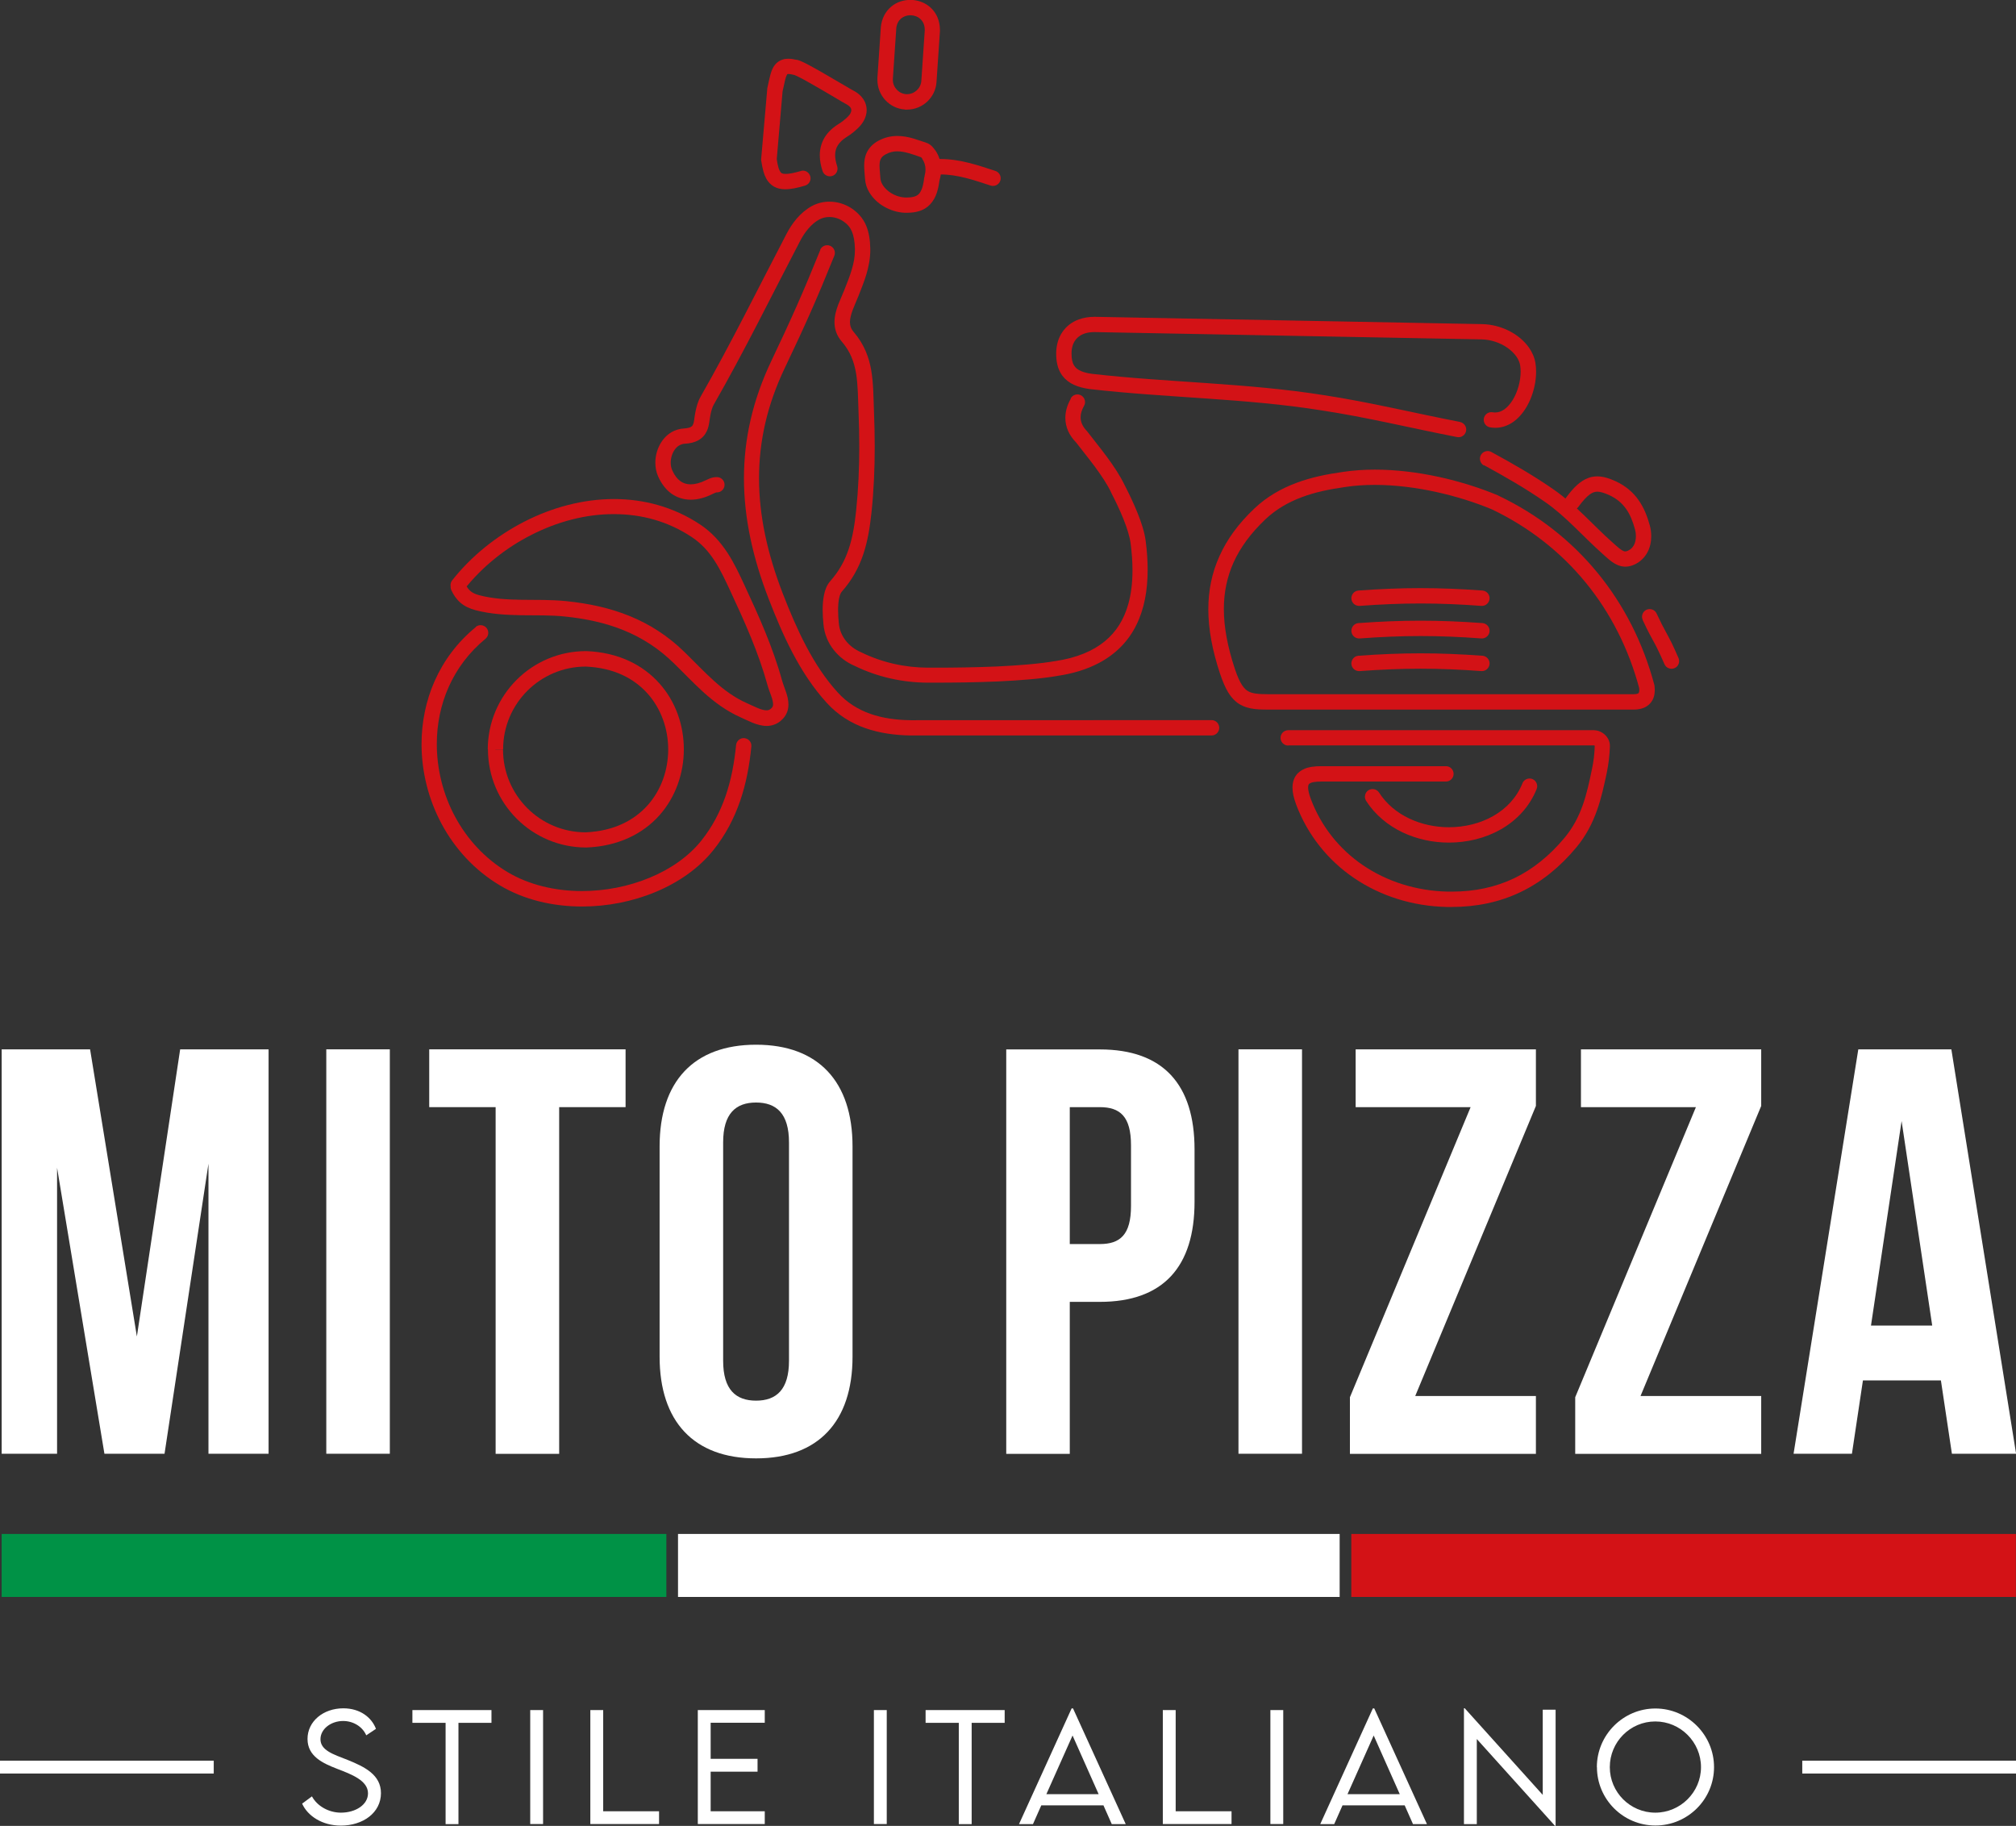<?xml version="1.0" encoding="UTF-8"?>
<svg id="Layer_2" data-name="Layer 2" xmlns="http://www.w3.org/2000/svg" viewBox="0 0 217.98 197.39">
  <rect x="0" y="0" width="217.98" height="197.39" fill="#333333" stroke="none"/>
  <defs>
    <style>
      .cls-1 {
        fill: #fff;
      }

      .cls-2 {
        fill: #d31216;
      }

      .cls-3 {
        fill: #009246;
      }
    </style>
  </defs>
  <g id="Warstwa_1" data-name="Warstwa 1">
    <g>
      <path class="cls-2" d="M157.9,45.62c-4.88-.94-9.76-2.14-14.75-2.9h0c-8.39-1.33-16.84-1.36-25.12-2.31l-.09.82.11-.82c-.47-.06-.84-.16-1.13-.28-.43-.18-.64-.38-.8-.64-.16-.27-.26-.66-.26-1.24v-.1s0,0,0,0c0-.36.07-.67.17-.94.16-.4.41-.7.77-.93.36-.23.87-.38,1.54-.38v-.83s-.02.83-.02.83l41.87.79h0c1.04.02,2.06.38,2.83.93.38.27.7.59.93.91.23.33.37.66.42.98h0c.03.21.05.44.05.67,0,1.03-.33,2.22-.87,3.08-.27.43-.58.78-.9,1-.32.22-.63.33-.97.33-.09,0-.18,0-.28-.02-.45-.08-.88.22-.96.67-.08.45.22.88.67.96.19.03.38.05.57.05.72,0,1.38-.25,1.93-.63.82-.58,1.42-1.44,1.84-2.4.41-.96.64-2.02.64-3.04,0-.31-.02-.62-.07-.93h0c-.1-.61-.35-1.17-.7-1.67-.53-.75-1.28-1.37-2.15-1.81-.88-.44-1.88-.71-2.93-.73l-41.88-.79h-.01c-.62,0-1.19.1-1.7.28-.77.28-1.39.77-1.81,1.41-.42.63-.62,1.39-.64,2.19h0s0,0,0,0c0,.04,0,.09,0,.13,0,.51.06.99.2,1.44.11.33.27.65.48.93.32.42.75.75,1.24.97.5.23,1.06.37,1.7.46h0s0,0,0,0c8.4.96,16.82.99,25.04,2.3h0c4.9.74,9.75,1.93,14.69,2.89.45.09.88-.21.97-.66.09-.45-.21-.88-.66-.97h0Z"/>
      <path class="cls-2" d="M88.7,27.01c-1.89,4.67-3.14,7.47-5.3,12.01-2.03,4.26-2.96,8.47-2.96,12.68,0,4.33.97,8.65,2.68,13.06,1.52,3.92,3.34,8.01,6.27,11.22,1.2,1.32,2.64,2.2,4.18,2.74,1.55.54,3.2.76,4.88.79h0s0,0,0,0c0,0,8.14,0,16.27,0,4.07,0,8.14,0,11.19,0,1.53,0,2.8,0,3.69,0,.89,0,1.4,0,1.4,0,.45,0,.82-.36.83-.81.01-.45-.34-.83-.79-.85h-.04c-.46,0-.83.37-.83.83,0,.46.37.83.83.83v-.81s-.04.81-.04.81h.04s0-.81,0-.81l-.04.81.04-.83v-.83s-32.55.01-32.55.01v.83s.01-.83.01-.83c-1.56-.02-3.03-.22-4.36-.69-1.32-.47-2.5-1.19-3.51-2.3-2.69-2.94-4.45-6.84-5.95-10.7-1.65-4.27-2.57-8.39-2.57-12.46,0-3.97.86-7.91,2.8-11.96,2.17-4.55,3.45-7.41,5.34-12.1.17-.42-.03-.91-.46-1.08-.42-.17-.91.03-1.08.46h0Z"/>
      <path class="cls-2" d="M51.45,67.79c-2,1.63-3.47,3.63-4.44,5.8-.97,2.17-1.43,4.52-1.43,6.86,0,2.99.75,5.98,2.18,8.64,1.43,2.66,3.55,4.99,6.28,6.62h0c2.62,1.57,5.75,2.29,8.89,2.29,2.73,0,5.48-.54,7.95-1.57,2.47-1.03,4.66-2.54,6.24-4.51,1.33-1.65,2.26-3.46,2.91-5.34.65-1.89,1.01-3.86,1.21-5.87.05-.46-.29-.86-.74-.91-.46-.05-.86.29-.91.74-.19,1.92-.53,3.76-1.13,5.5-.6,1.73-1.44,3.35-2.63,4.84-1.37,1.71-3.33,3.08-5.59,4.01-2.26.94-4.8,1.44-7.32,1.44-2.89,0-5.73-.67-8.04-2.05h0c-2.46-1.47-4.37-3.57-5.67-5.98-1.3-2.41-1.98-5.15-1.98-7.86,0-2.13.42-4.24,1.29-6.19.87-1.94,2.18-3.72,3.97-5.19.35-.29.41-.81.12-1.17-.29-.35-.81-.41-1.17-.12h0Z"/>
      <path class="cls-2" d="M50.19,63.73c1.9-2.41,4.42-4.46,7.24-5.89,2.81-1.44,5.91-2.27,8.96-2.26,2.94,0,5.83.76,8.42,2.49h0s0,0,0,0c1.05.7,1.82,1.57,2.47,2.58.65,1,1.17,2.13,1.7,3.27,1.54,3.3,3.03,6.62,3.99,10.09.12.45.29.86.42,1.23.13.37.2.69.2.89,0,.12-.02.19-.05.26-.03.06-.07.13-.18.22-.09.07-.16.11-.23.14-.08.03-.16.04-.26.04-.22,0-.54-.08-.91-.23-.37-.15-.78-.36-1.22-.55-1.33-.59-2.47-1.44-3.55-2.41-1.08-.97-2.1-2.06-3.19-3.12-1.8-1.76-3.78-3.01-5.91-3.88-2.13-.87-4.41-1.36-6.84-1.61-1.66-.17-3.29-.13-4.86-.15-1.58-.02-3.1-.11-4.57-.49-.45-.12-.73-.27-.95-.45-.22-.19-.39-.43-.57-.8-.19-.42-.69-.59-1.1-.4-.42.19-.59.69-.4,1.1.24.52.56.99.99,1.36.44.38.98.63,1.61.8,1.68.44,3.35.52,4.97.55,1.62.02,3.2-.02,4.72.14,2.32.24,4.43.7,6.38,1.5,1.95.8,3.73,1.93,5.38,3.54,1.05,1.02,2.09,2.13,3.24,3.17,1.16,1.04,2.44,2,3.99,2.69.39.17.82.39,1.28.58.46.18.96.34,1.52.35.26,0,.53-.04.79-.13.27-.09.52-.23.75-.43.28-.23.5-.52.64-.83.14-.31.19-.63.19-.93,0-.53-.14-1-.29-1.43-.15-.43-.3-.82-.39-1.13-1-3.64-2.54-7.04-4.08-10.35-.53-1.14-1.08-2.33-1.82-3.47-.74-1.13-1.67-2.21-2.94-3.06h0s0,0,0,0c-2.88-1.92-6.12-2.77-9.34-2.77-3.34,0-6.69.9-9.71,2.45-3.02,1.55-5.73,3.73-7.79,6.34-.28.36-.22.88.14,1.16.36.28.88.22,1.16-.14h0Z"/>
      <path class="cls-2" d="M115.78,43.11c-.38.66-.59,1.36-.59,2.06,0,.49.1.97.3,1.42.2.45.49.86.85,1.23l.6-.58-.66.5c.66.86,1.41,1.78,2.11,2.72.69.94,1.33,1.89,1.75,2.77h0s0,.02,0,.02c.43.83.92,1.84,1.32,2.83.4.99.7,1.96.79,2.68h0s0,0,0,0c.13,1.01.2,1.97.2,2.89,0,1.35-.15,2.59-.46,3.68-.47,1.65-1.29,2.98-2.55,4.01-1.26,1.03-3,1.78-5.35,2.13h-.01s0,0,0,0c-1.68.29-3.95.47-6.27.58-2.32.1-4.69.13-6.62.13-.3,0-.58,0-.86,0-2.5-.01-4.96-.56-7.19-1.65h-.02s-.02-.02-.02-.02c-.68-.29-1.25-.73-1.66-1.26-.41-.53-.68-1.16-.74-1.86h0c-.05-.46-.08-.95-.08-1.42,0-.48.03-.94.11-1.3.07-.36.2-.61.28-.7,1.12-1.26,1.85-2.61,2.33-4.04.48-1.43.72-2.93.89-4.53.25-2.37.35-4.74.35-7.11,0-1.26-.03-2.53-.08-3.79-.06-1.51-.05-2.97-.29-4.42-.24-1.45-.78-2.89-1.92-4.21-.15-.18-.24-.34-.3-.51-.06-.16-.08-.34-.09-.53,0-.37.11-.82.29-1.3.18-.49.42-1,.63-1.53.3-.76.61-1.53.86-2.35.24-.82.42-1.69.42-2.63,0-.04,0-.08,0-.13-.02-.94-.14-1.78-.46-2.53-.32-.75-.87-1.39-1.6-1.86-.71-.46-1.53-.7-2.36-.7-.64,0-1.29.15-1.89.47-1.29.71-2.16,1.89-2.74,3-3.08,5.9-6.01,11.86-9.29,17.6-.32.56-.46,1.14-.57,1.68-.07.32-.1.61-.13.85-.03.18-.06.32-.1.43-.03.08-.06.13-.09.18-.05.06-.09.11-.22.17-.13.06-.35.12-.7.14-.49.03-.95.17-1.34.4-.59.35-1.02.86-1.31,1.44-.29.58-.44,1.22-.44,1.86,0,.5.09,1.01.3,1.48.34.77.82,1.41,1.42,1.85.61.44,1.34.67,2.1.67.78,0,1.58-.22,2.39-.63h0c.1-.05.19-.09.27-.12l.09-.03h.03v-.02h0s0,.01,0,.01h0s0,0,0,0c.46.03.85-.31.88-.77.03-.46-.31-.85-.77-.88-.04,0-.08,0-.11,0-.28,0-.51.07-.7.14-.19.07-.33.15-.43.19h0c-.64.32-1.2.45-1.65.45-.45,0-.8-.12-1.12-.35-.32-.23-.63-.61-.88-1.18-.1-.23-.16-.51-.16-.81,0-.51.17-1.05.45-1.43.14-.19.3-.34.48-.44.18-.1.37-.17.59-.18.58-.03,1.07-.15,1.48-.38.31-.17.56-.41.73-.67.26-.39.36-.79.42-1.14.06-.35.09-.65.14-.89.1-.5.21-.89.39-1.19,3.32-5.8,6.25-11.78,9.32-17.66.48-.93,1.21-1.85,2.06-2.31.34-.18.71-.27,1.1-.27.5,0,1.02.15,1.46.44.49.32.77.66.97,1.12.2.47.31,1.09.33,1.9v.1c0,.73-.13,1.43-.35,2.15-.21.72-.51,1.45-.81,2.21-.18.46-.43.99-.65,1.56-.21.57-.4,1.2-.4,1.88,0,.35.05.72.18,1.08.13.36.33.71.61,1.03.92,1.07,1.32,2.16,1.54,3.41.21,1.25.21,2.65.27,4.21.05,1.24.08,2.49.08,3.72,0,2.32-.1,4.63-.34,6.93-.16,1.55-.39,2.93-.81,4.17-.42,1.25-1.03,2.37-2,3.47-.37.43-.55.93-.66,1.46-.11.52-.15,1.08-.15,1.64,0,.54.04,1.08.09,1.58h0c.1,1.02.49,1.96,1.09,2.72.6.77,1.39,1.37,2.31,1.76l.33-.76-.37.74c2.47,1.21,5.18,1.81,7.91,1.82.28,0,.56,0,.86,0,1.94,0,4.34-.03,6.7-.13,2.36-.11,4.67-.29,6.47-.6l-.14-.82.12.82c1.72-.25,3.19-.71,4.45-1.37,1.88-.98,3.25-2.4,4.1-4.14.86-1.73,1.22-3.75,1.22-5.96,0-1-.07-2.03-.21-3.1h0c-.12-.96-.47-2.03-.9-3.09-.43-1.06-.93-2.1-1.38-2.97l-.74.38.75-.36c-.5-1.04-1.19-2.07-1.91-3.05-.72-.98-1.49-1.91-2.12-2.74l-.03-.04-.03-.03c-.24-.25-.41-.5-.52-.75-.11-.25-.16-.49-.16-.74,0-.36.11-.77.37-1.23.23-.4.09-.9-.3-1.13-.4-.23-.9-.09-1.13.3h0Z"/>
      <path class="cls-2" d="M139.3,80.58h33.07s0-.83,0-.83v.83s0-.08,0-.08l-.02.08h.02s0-.08,0-.08l-.02.08h.03s.07.08.07.08h0s.05-.02.05-.02h-.05s0,.02,0,.02l.05-.02h-.05s.16-.03.16-.03h-.17s0,.04,0,.04l.16-.04h-.17s.24,0,.24,0h-.24s0,0,0,0h.24s-.24-.01-.24-.01h0s0,.02,0,.02c-.02.85-.12,1.7-.3,2.53-.28,1.36-.56,2.66-1,3.9-.44,1.23-1.03,2.39-1.93,3.48-1.66,2-3.48,3.45-5.49,4.42-2.02.96-4.24,1.44-6.73,1.44-.15,0-.3,0-.45,0-3.43-.08-6.57-1.1-9.14-2.84-2.56-1.74-4.54-4.2-5.66-7.18-.21-.57-.29-.98-.29-1.23,0-.19.04-.28.06-.33.02-.04.04-.06.09-.1.07-.05.22-.12.44-.16.22-.04.51-.06.84-.06.04,0,.09,0,.13,0h0s13.34,0,13.34,0c.46,0,.83-.37.83-.83s-.37-.83-.83-.83h-13.34v.83s.01-.83.01-.83c-.05,0-.1,0-.16,0-.35,0-.7.02-1.03.07-.25.04-.5.1-.74.2-.36.15-.72.39-.97.76-.25.37-.36.82-.36,1.28,0,.55.14,1.13.39,1.82,1.24,3.31,3.45,6.05,6.28,7.97,2.83,1.92,6.29,3.04,10.03,3.12.16,0,.33,0,.49,0,2.7,0,5.19-.52,7.45-1.6,2.26-1.08,4.27-2.7,6.06-4.85,1.05-1.26,1.73-2.61,2.22-3.98.49-1.37.78-2.75,1.07-4.12.19-.93.3-1.87.33-2.82l-.83-.02.83.05v-.08c0-.26-.06-.49-.16-.69-.15-.3-.36-.53-.62-.7-.26-.17-.57-.29-.93-.3h0s-33.07,0-33.07,0c-.46,0-.83.37-.83.83s.37.83.83.83h0Z"/>
      <path class="cls-2" d="M86.62,18.48c-.76.22-1.33.33-1.68.32-.2,0-.32-.03-.38-.06-.05-.02-.08-.05-.13-.09-.06-.07-.15-.21-.24-.47-.08-.26-.16-.62-.22-1.08l-.82.11.83.07.64-7.45-.83-.07.81.19c.1-.41.17-.78.24-1.08.05-.23.1-.41.15-.56.04-.11.07-.18.1-.23l.04-.06h0s0,0,0,0h0s0,0,0,0h0s0,0,0,0c0,0,.03-.02.13-.02.1,0,.28.02.52.08l.06.02h.06s.03-.34.03-.34l-.09.34s.01,0,.06,0l.03-.35-.09.34s.15.05.34.14c.33.15.81.41,1.33.71.79.44,1.7.98,2.47,1.43.38.23.73.43,1.01.6.14.08.27.15.37.21.11.06.19.11.27.15l.37-.74-.41.72c.2.12.32.24.38.33.06.1.08.17.08.27,0,.08-.02.18-.08.31-.06.13-.17.28-.33.43-.28.27-.61.53-.9.71-.67.41-1.21.9-1.57,1.49-.36.59-.53,1.26-.53,1.93,0,.56.11,1.13.3,1.71.14.43.61.67,1.05.53.43-.14.67-.61.53-1.05-.15-.45-.22-.85-.22-1.19,0-.42.09-.75.29-1.07.2-.32.51-.63,1.01-.94.43-.26.83-.59,1.18-.93.28-.27.51-.57.67-.89.16-.33.26-.68.26-1.05,0-.41-.12-.83-.36-1.18-.23-.35-.56-.64-.95-.86h-.02s-.02-.02-.02-.02c-.05-.02-.19-.1-.38-.21-.67-.38-1.93-1.14-3.1-1.81-.58-.33-1.15-.65-1.61-.89-.23-.12-.44-.22-.63-.3-.09-.04-.18-.08-.27-.11-.09-.03-.18-.06-.33-.07l-.08.83.21-.8c-.33-.08-.63-.13-.93-.13-.2,0-.4.02-.59.08-.34.1-.65.31-.85.57-.15.19-.26.39-.34.59-.12.3-.19.61-.27.93-.07.33-.14.67-.23,1.04v.06s-.66,7.6-.66,7.6v.09c.07.46.15.87.25,1.24.08.28.18.53.31.77.2.36.49.67.86.87.37.2.78.27,1.19.27.63,0,1.31-.15,2.13-.39.44-.13.7-.58.57-1.02-.13-.44-.58-.7-1.02-.57h0Z"/>
      <path class="cls-2" d="M164.62,84.67c-.63,1.56-1.75,2.74-3.15,3.54-1.4.8-3.09,1.22-4.8,1.22-1.49,0-2.99-.32-4.31-.95-1.32-.63-2.45-1.56-3.25-2.8-.25-.38-.76-.49-1.15-.25-.38.25-.49.76-.25,1.15.98,1.52,2.37,2.65,3.93,3.4,1.56.74,3.29,1.11,5.02,1.11,1.97,0,3.93-.47,5.62-1.43,1.68-.96,3.09-2.42,3.87-4.36.17-.42-.04-.91-.46-1.08-.42-.17-.91.04-1.08.46h0Z"/>
      <path class="cls-2" d="M100.4,16.7l-.68.48c.23.33.35.72.35,1.15,0,.21-.03.43-.09.64v.03s-.07.32-.07.32v.03s0,.03,0,.03c-.06.44-.14.79-.24,1.05-.08.2-.16.34-.24.45-.13.16-.26.26-.47.34-.21.08-.5.13-.89.13-.06,0-.13,0-.19,0-.66-.02-1.36-.3-1.87-.72-.26-.21-.46-.45-.6-.69-.14-.24-.21-.48-.22-.71-.03-.5-.09-.95-.09-1.32,0-.31.04-.54.13-.72.09-.17.21-.33.54-.51.43-.23.83-.32,1.25-.32.39,0,.8.08,1.24.2.44.12.9.29,1.38.46l.08-.24-.14.21.06.03.08-.24-.14.21h0s.09.08.16.19l.68-.48.68-.48c-.1-.15-.22-.29-.36-.43-.14-.13-.32-.27-.57-.35-.45-.15-.94-.33-1.46-.48-.52-.15-1.09-.26-1.69-.26-.66,0-1.37.15-2.05.52-.58.31-1,.76-1.24,1.25-.24.49-.29.99-.29,1.43,0,.54.07,1.02.09,1.41.03.53.19,1.03.45,1.46.38.65.95,1.19,1.62,1.57.67.38,1.43.63,2.23.66.09,0,.17,0,.25,0,.48,0,.92-.05,1.34-.19.31-.1.61-.25.87-.46.39-.31.68-.72.88-1.18.2-.47.32-.99.4-1.59l-.82-.11.81.16.06-.29-.81-.16.8.22c.1-.35.15-.71.15-1.08,0-.73-.2-1.47-.65-2.1l-.68.48Z"/>
      <path class="cls-2" d="M160.46,50.29c2.34,1.28,4.46,2.49,6.62,3.99,2.21,1.53,4.07,3.7,6.18,5.58.34.3.66.61,1.04.88.19.14.4.26.64.36.24.09.51.16.8.16.33,0,.67-.08.99-.23.65-.3,1.12-.79,1.41-1.34.29-.55.4-1.15.4-1.73,0-.39-.05-.77-.15-1.14-.27-.99-.64-1.94-1.23-2.77-.59-.84-1.41-1.54-2.48-2.03-.67-.3-1.3-.52-1.98-.52-.32,0-.63.05-.94.16-.46.16-.87.44-1.27.8-.39.36-.78.82-1.19,1.38-.27.37-.19.89.18,1.16.37.27.89.19,1.16-.18.5-.68.91-1.12,1.24-1.36.16-.12.3-.19.43-.24.13-.04.25-.06.39-.07.29,0,.71.11,1.29.37.82.38,1.38.87,1.82,1.48.44.61.74,1.37.98,2.25.06.22.09.47.09.71,0,.36-.07.7-.21.96-.14.27-.33.46-.64.61-.14.07-.23.08-.3.08-.06,0-.11,0-.19-.04-.11-.04-.28-.15-.48-.31-.2-.16-.44-.38-.71-.62-2-1.76-3.89-3.99-6.33-5.7-2.23-1.55-4.42-2.8-6.77-4.08-.4-.22-.91-.07-1.13.33-.22.4-.07.91.33,1.13h0Z"/>
      <path class="cls-2" d="M147.03,72.55c2.29-.17,4.43-.26,6.57-.26,2.14,0,4.28.09,6.57.26.46.03.85-.31.89-.77.03-.46-.31-.85-.77-.89-2.33-.17-4.51-.26-6.7-.26-2.18,0-4.37.09-6.7.26-.46.03-.8.43-.77.89.03.46.43.8.89.77h0Z"/>
      <path class="cls-2" d="M147.03,69.02c2.29-.17,4.43-.26,6.57-.26,2.14,0,4.28.09,6.57.26.46.03.85-.31.89-.77.03-.46-.31-.85-.77-.89-2.33-.17-4.51-.26-6.7-.26-2.18,0-4.37.09-6.7.26-.46.03-.8.43-.77.89.03.46.43.8.89.77h0Z"/>
      <path class="cls-2" d="M147.03,65.5c2.29-.17,4.43-.26,6.57-.26,2.14,0,4.28.09,6.57.26.46.03.85-.31.89-.77.03-.46-.31-.85-.77-.89-2.33-.17-4.51-.26-6.7-.26-2.18,0-4.37.09-6.7.26-.46.03-.8.43-.77.89.03.46.43.8.89.77h0Z"/>
      <path class="cls-2" d="M177.61,67.02c.63,1.35.93,1.86,1.2,2.36.14.25.27.49.44.85.18.36.4.85.72,1.57.18.42.67.61,1.09.43.42-.18.61-.67.43-1.09-.32-.73-.55-1.24-.74-1.63-.29-.59-.48-.91-.69-1.31-.22-.4-.48-.89-.94-1.88-.19-.41-.69-.59-1.1-.4-.41.19-.59.69-.4,1.1h0Z"/>
      <path class="cls-2" d="M101.58,18.86s.09,0,.13,0c1.8,0,3.55.59,5.4,1.2.43.14.9-.09,1.05-.53.14-.43-.09-.9-.53-1.05-1.84-.6-3.77-1.28-5.92-1.29-.05,0-.1,0-.15,0-.46,0-.82.38-.82.84,0,.46.38.82.84.82h0Z"/>
      <path class="cls-2" d="M161.68,54.32l-.36.75c8.06,3.86,13.63,10.75,15.93,19.36l.8-.21-.82.11c.01.1.02.19.02.26,0,.13-.02.22-.04.27l-.03.06s-.03.03-.11.07c-.08.03-.23.06-.44.06h0s0,0,0,0h0c-.07,0-.14,0-.21,0-.19,0-.38,0-.57,0-.15,0-.3,0-.45,0h0s-37.95,0-37.95,0h0c-.1,0-.19,0-.28,0-.6,0-1.08-.02-1.45-.08-.28-.04-.5-.11-.68-.2-.27-.13-.48-.32-.74-.7-.25-.38-.52-.96-.79-1.79-.77-2.33-1.18-4.47-1.18-6.43,0-1.8.34-3.46,1.05-5.05.72-1.59,1.83-3.12,3.41-4.63,1.17-1.11,2.5-1.87,3.96-2.42,1.46-.55,3.05-.87,4.69-1.1h0s0,0,0,0c1.03-.16,2.11-.23,3.21-.23,4.34,0,9.06,1.14,12.72,2.67l.32-.76-.36.75.36-.75.32-.76c-3.86-1.61-8.74-2.8-13.36-2.8-1.17,0-2.33.08-3.46.25l.12.82-.12-.82c-1.71.24-3.42.58-5.04,1.19-1.62.61-3.17,1.48-4.53,2.77-1.71,1.62-2.96,3.33-3.77,5.15-.82,1.81-1.2,3.73-1.2,5.73,0,2.2.45,4.5,1.26,6.95.27.8.54,1.45.85,1.98.24.4.51.74.83,1.02.48.42,1.05.65,1.63.77.59.12,1.21.13,1.91.13.1,0,.19,0,.29,0h0s37.94,0,37.94,0v-.83s-.01.83-.01.83c.16,0,.32,0,.48,0,.19,0,.38,0,.57,0,.07,0,.14,0,.2,0h0s.03,0,.03,0c.32,0,.61-.03.9-.12.21-.06.42-.16.6-.29.28-.19.49-.47.62-.77.13-.3.17-.62.17-.93,0-.16-.01-.32-.03-.48v-.05s-.02-.05-.02-.05c-2.41-9.04-8.32-16.37-16.82-20.42h-.02s-.02-.02-.02-.02l-.32.76Z"/>
      <path class="cls-2" d="M53.59,81h-.83c0,5.86,4.75,10.62,10.62,10.62h.03c3.44-.13,6.12-1.49,7.89-3.48,1.77-1.99,2.64-4.57,2.64-7.14,0-2.57-.87-5.15-2.65-7.13-1.77-1.99-4.45-3.35-7.89-3.48h-.02s-.02,0-.02,0c-5.86,0-10.61,4.75-10.62,10.62h.83s.83,0,.83,0c0-2.48,1-4.71,2.62-6.33,1.62-1.62,3.86-2.62,6.33-2.62v-.83s-.03.83-.03.83c3.05.13,5.24,1.28,6.71,2.93,1.47,1.65,2.22,3.83,2.22,6.03,0,2.2-.75,4.38-2.22,6.03-1.48,1.65-3.67,2.8-6.72,2.93l.03.83v-.83c-2.48,0-4.71-1-6.33-2.62-1.62-1.62-2.62-3.86-2.62-6.33h-.83Z"/>
      <path class="cls-2" d="M97.91,11.02l-.06.83c.07,0,.14,0,.22,0,.84,0,1.61-.33,2.18-.86.57-.53.96-1.28,1.01-2.13l.37-5.48v-.02s0-.08,0-.12c0-.5-.1-.97-.27-1.38-.27-.62-.72-1.1-1.24-1.41-.52-.31-1.11-.46-1.7-.46-.73,0-1.47.23-2.07.74-.6.5-1.02,1.27-1.11,2.2v.02s-.37,5.48-.37,5.48c0,.07,0,.14,0,.22,0,.84.33,1.61.86,2.18.53.57,1.28.96,2.13,1.01l.06-.83.06-.83c-.41-.03-.76-.21-1.02-.49-.26-.28-.42-.65-.42-1.05v-.1s.37-5.46.37-5.46l-.83-.06.82.09c.06-.56.27-.88.53-1.11.27-.22.62-.35,1-.35.4,0,.8.14,1.08.4.14.13.25.28.34.47.08.19.14.42.14.72v.07s.83.03.83.03l-.83-.06-.37,5.46c-.03.41-.21.76-.49,1.02-.28.26-.65.42-1.05.42h-.1s-.06.82-.06.82Z"/>
    </g>
    <g>
      <g>
        <rect class="cls-3" x=".18" y="165.83" width="71.87" height="6.81"/>
        <rect class="cls-1" x="73.31" y="165.83" width="71.54" height="6.81"/>
        <rect class="cls-2" x="146.11" y="165.83" width="71.86" height="6.81"/>
      </g>
      <g>
        <g>
          <path class="cls-1" d="M32.66,194.99l1.07-.79c.56,1.05,1.82,1.76,3.13,1.76,1.61,0,2.93-.87,2.93-2.09,0-1.38-1.77-2.05-3.34-2.65-1.51-.59-3.2-1.33-3.2-3.23s1.7-3.31,3.87-3.31c1.83,0,3.07,1,3.53,2.22l-1.05.7c-.4-.93-1.39-1.55-2.5-1.55-1.32,0-2.45.87-2.45,1.97,0,1.19,1.35,1.63,2.94,2.24,1.85.75,3.6,1.61,3.6,3.59,0,2.13-1.96,3.51-4.33,3.51-2.03,0-3.6-1.05-4.19-2.37Z"/>
          <path class="cls-1" d="M53.14,186.25h-3.57v10.95h-1.39v-10.95h-3.59v-1.38h8.55v1.38Z"/>
          <path class="cls-1" d="M57.33,184.87h1.39v12.32h-1.39v-12.32Z"/>
          <path class="cls-1" d="M71.26,195.81v1.38h-7.43v-12.32h1.39v10.94h6.04Z"/>
          <path class="cls-1" d="M76.84,186.24v3.9h5.07v1.39h-5.07v4.28h5.85v1.38h-7.24v-12.32h7.24v1.37h-5.85Z"/>
          <path class="cls-1" d="M94.49,184.87h1.39v12.32h-1.39v-12.32Z"/>
          <path class="cls-1" d="M108.63,186.25h-3.57v10.95h-1.39v-10.95h-3.59v-1.38h8.55v1.38Z"/>
          <path class="cls-1" d="M119.32,195.17h-6.73l-.9,2.03h-1.51l5.69-12.51h.15l5.7,12.51h-1.51l-.9-2.03ZM118.79,193.96l-2.82-6.34-2.83,6.34h5.65Z"/>
          <path class="cls-1" d="M133.16,195.81v1.38h-7.43v-12.32h1.39v10.94h6.04Z"/>
          <path class="cls-1" d="M137.36,184.87h1.39v12.32h-1.39v-12.32Z"/>
          <path class="cls-1" d="M151.89,195.17h-6.73l-.9,2.03h-1.51l5.69-12.51h.15l5.7,12.51h-1.51l-.9-2.03ZM151.35,193.96l-2.82-6.34-2.83,6.34h5.65Z"/>
          <path class="cls-1" d="M168.2,184.84v12.54h-.07l-8.45-9.38v9.2h-1.39v-12.53h.08l8.44,9.37v-9.21h1.39Z"/>
          <path class="cls-1" d="M172.66,191.04c0-3.49,2.85-6.34,6.33-6.34s6.34,2.85,6.34,6.34-2.85,6.31-6.34,6.31-6.32-2.84-6.32-6.31ZM183.92,191.04c0-2.71-2.22-4.94-4.94-4.94s-4.92,2.22-4.92,4.94,2.21,4.92,4.92,4.92,4.94-2.21,4.94-4.92Z"/>
        </g>
        <g>
          <path class="cls-1" d="M0,191.73v-1.39h23.11v1.39H0Z"/>
          <path class="cls-1" d="M194.87,191.73v-1.39h23.11v1.39h-23.11Z"/>
        </g>
      </g>
      <g>
        <path class="cls-1" d="M14.8,144.48l4.68-31.04h9.56v43.72h-6.5v-31.36l-4.75,31.36h-6.5l-5.12-30.92v30.92H.18v-43.72h9.56l5.06,31.04Z"/>
        <path class="cls-1" d="M35.28,113.44h6.87v43.72h-6.87v-43.72Z"/>
        <path class="cls-1" d="M46.4,113.44h21.24v6.25h-7.18v37.48h-6.87v-37.48h-7.18v-6.25Z"/>
        <path class="cls-1" d="M71.32,123.93c0-7,3.69-10.99,10.43-10.99s10.43,4,10.43,10.99v22.74c0,7-3.69,10.99-10.43,10.99s-10.43-4-10.43-10.99v-22.74ZM78.19,147.11c0,3.12,1.37,4.31,3.56,4.31s3.56-1.19,3.56-4.31v-23.61c0-3.12-1.37-4.31-3.56-4.31s-3.56,1.19-3.56,4.31v23.61Z"/>
        <path class="cls-1" d="M129.16,124.25v5.68c0,7-3.37,10.81-10.24,10.81h-3.25v16.43h-6.87v-43.72h10.12c6.87,0,10.24,3.81,10.24,10.81ZM115.67,119.69v14.8h3.25c2.19,0,3.37-1,3.37-4.12v-6.56c0-3.12-1.19-4.12-3.37-4.12h-3.25Z"/>
        <path class="cls-1" d="M133.91,113.44h6.87v43.72h-6.87v-43.72Z"/>
        <path class="cls-1" d="M166.07,113.44v6.12l-13.05,31.36h13.05v6.25h-20.11v-6.12l13.05-31.36h-12.43v-6.25h19.49Z"/>
        <path class="cls-1" d="M190.43,113.44v6.12l-13.05,31.36h13.05v6.25h-20.11v-6.12l13.05-31.36h-12.43v-6.25h19.49Z"/>
        <path class="cls-1" d="M217.98,157.16h-6.93l-1.19-7.93h-8.43l-1.19,7.93h-6.31l7-43.72h10.06l7,43.72ZM202.3,143.3h6.62l-3.31-22.11-3.31,22.11Z"/>
      </g>
    </g>
  </g>
</svg>